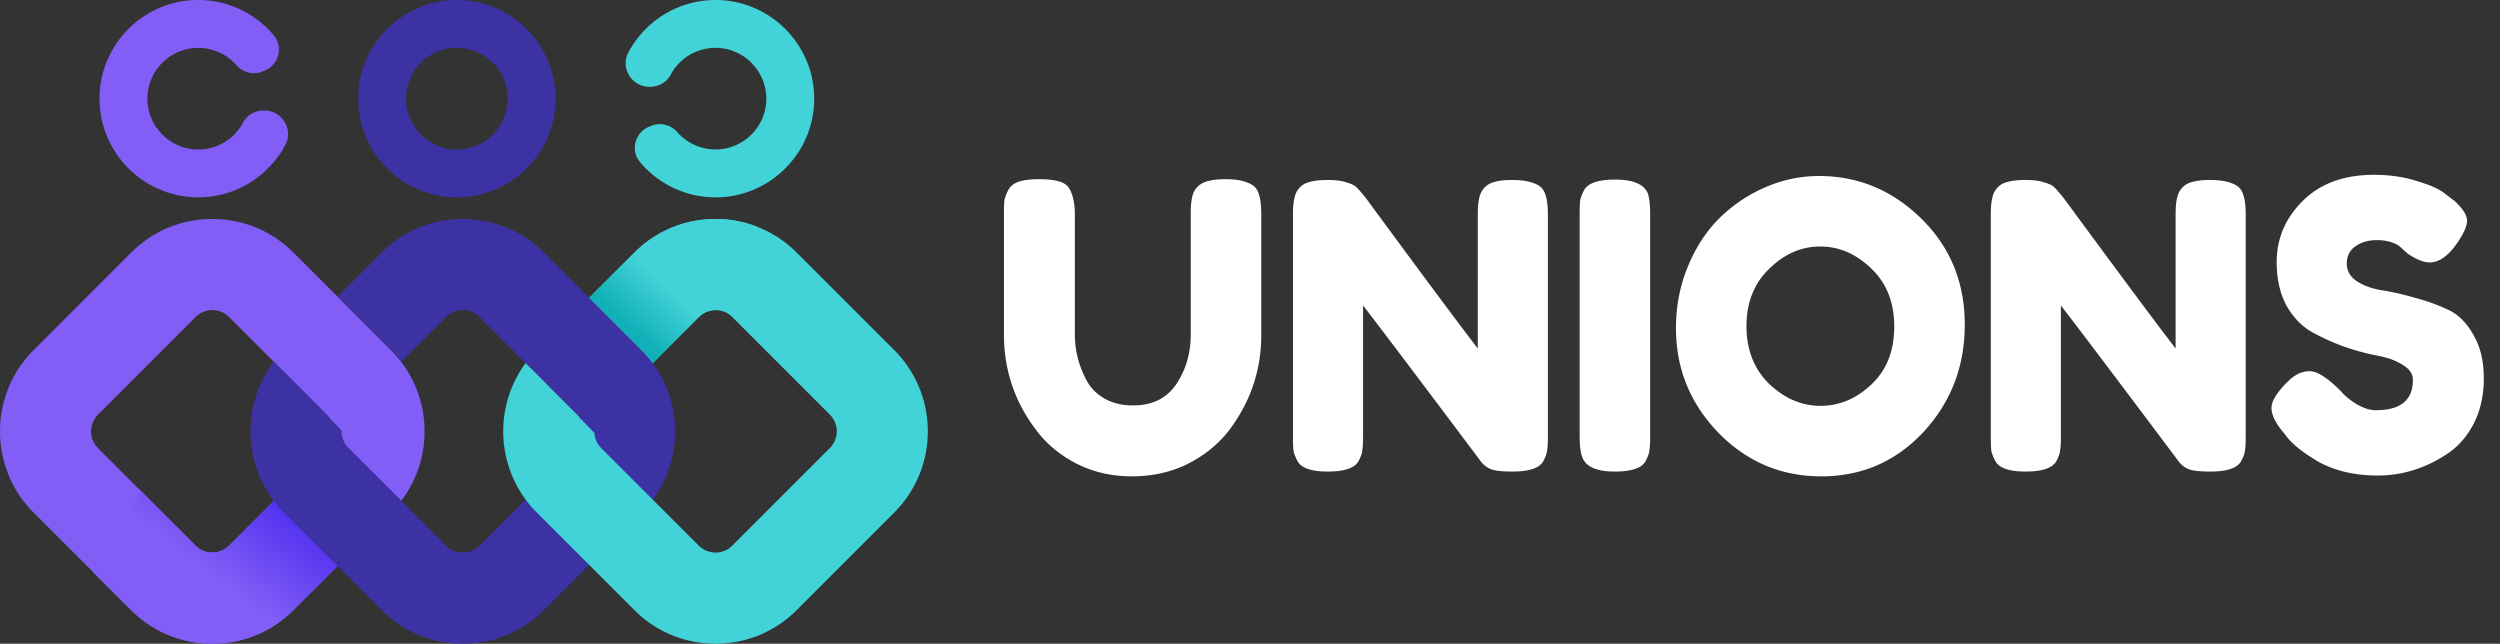 <svg xmlns="http://www.w3.org/2000/svg" width="334" height="86" fill="none"><rect width="100%" height="100%" fill="#333333" stroke="none"/><path fill="#3C32A3" d="M61.038.002c-7.269 0-13.182 5.913-13.182 13.181 0 7.269 5.913 13.182 13.182 13.182 7.268 0 13.181-5.913 13.181-13.181 0-7.27-5.913-13.182-13.181-13.182Zm0 6.391a6.79 6.79 0 1 1 0 13.58 6.79 6.79 0 0 1 0-13.58Z"/><path fill="#825EF6" d="M32.48 16.368a6.793 6.793 0 0 1-6.74 3.565c-3.287-.349-5.887-3.126-6.04-6.428a6.79 6.79 0 0 1 11.877-4.806c.853.97 2.2 1.343 3.406.88l.314-.12c1.935-.74 2.597-3.178 1.262-4.762C33.829 1.459 29.57-.451 24.913.09c-6.025.701-10.862 5.565-11.532 11.594-.881 7.933 5.336 14.678 13.101 14.678 5.041 0 9.431-2.845 11.645-7.016 1.1-2.07-.458-4.565-2.801-4.583h-.069c-1.149-.01-2.237.59-2.777 1.604ZM43.63 59.87 30.606 72.894a3.096 3.096 0 0 1-.506.408 1.779 1.779 0 0 1-.19.112.589.589 0 0 1-.106.058 1.27 1.27 0 0 1-.176.083 1.338 1.338 0 0 1-.15.063c-.02.01-.044.015-.064.025 0 0-.02.004-.048.014a.561.561 0 0 1-.049.014.848.848 0 0 1-.15.044c-.02.006-.044.01-.069.015-.033.01-.072.014-.111.024-.088.025-.175.04-.263.044l-.146.015c-.073.004-.141.01-.214.01h-.01c-.423 0-.85-.088-1.245-.263a3.085 3.085 0 0 1-.987-.666l-7.275-7.271-5.753-5.753a3.176 3.176 0 0 1 0-4.484l13.028-13.028a3.172 3.172 0 0 1 4.484 0L43.63 55.386a3.153 3.153 0 0 1 .33 4.08 2.566 2.566 0 0 1-.33.404Zm8.607-13.092L39.214 33.75a15.25 15.25 0 0 0-10.85-4.493 15.24 15.24 0 0 0-10.85 4.493L4.487 46.778c-5.981 5.983-5.981 15.718 0 21.7l7.873 7.869 5.156 5.154a15.238 15.238 0 0 0 11.467 4.48 15.225 15.225 0 0 0 10.232-4.48l13.023-13.023c.501-.496.953-1.022 1.367-1.571 4.571-6.006 4.114-14.643-1.367-20.129Z"/><path fill="url(#a)" d="M43.63 59.87 30.606 72.894a3.139 3.139 0 0 1-.506.408 1.779 1.779 0 0 1-.19.112.593.593 0 0 1-.107.058 1.374 1.374 0 0 1-.174.083 1.434 1.434 0 0 1-.151.064c-.02.01-.044.014-.063.024l-.049.014-.049.015a1.732 1.732 0 0 1-.219.059c-.034.009-.072.013-.111.023-.083.015-.17.03-.263.044l-.146.015c-.073.005-.14.01-.214.01h-.01c-.422 0-.85-.088-1.245-.263a3.085 3.085 0 0 1-.987-.666l-7.275-7.27c-2.588 3.837-4.77 7.454-6.488 10.723l5.156 5.154a15.24 15.24 0 0 0 11.467 4.48 15.223 15.223 0 0 0 10.232-4.48l13.023-13.023c.501-.496.953-1.022 1.367-1.571l-7.042-7.037-2.602-.403a2.551 2.551 0 0 1-.33.403Z"/><path fill="#3C32A3" d="M85.71 46.776 72.682 33.753a15.24 15.24 0 0 0-10.85-4.496 15.24 15.24 0 0 0-10.85 4.496L45.1 39.64l7.136 7.136c.501.495.954 1.02 1.369 1.568l5.987-5.982a3.17 3.17 0 0 1 4.486 0L77.1 55.385a3.17 3.17 0 0 1 0 4.485L64.078 72.894a3.17 3.17 0 0 1-4.485 0l-5.983-5.983c-.004 0-.004-.005-.004-.005l-7.041-7.036a3.15 3.15 0 0 1-.92-2.33 296.882 296.882 0 0 0-1.692-1.773 3.033 3.033 0 0 0-.324-.382l-1.612-1.607c-.057-.057-.114-.119-.172-.176-2.94-2.993-5.253-5.258-5.253-5.258h-.004a15.231 15.231 0 0 0-3.123 9.281c0 3.4 1.097 6.626 3.127 9.281.415.549.873 1.073 1.368 1.569l9.74 9.739 3.284 3.289a15.24 15.24 0 0 0 10.85 4.495c4.099 0 7.95-1.597 10.849-4.495L85.71 68.475c5.982-5.982 5.982-15.716 0-21.7Z"/><path fill="#42D3D8" d="m119.47 46.774-13.023-13.02a15.192 15.192 0 0 0-5.369-3.486 15.202 15.202 0 0 0-5.48-1.011c-4.1 0-7.952 1.6-10.85 4.498l-6.03 6.025 6.992 6.994c.55.55 1.05 1.133 1.499 1.736l6.146-6.147a3.143 3.143 0 0 1 2.242-.929c.808 0 1.62.306 2.242.929l13.024 13.023a3.177 3.177 0 0 1 0 4.484L97.839 72.893a3.18 3.18 0 0 1-2.242.93 3.164 3.164 0 0 1-2.242-.93l-5.52-5.514c0-.005-.004-.005-.004-.01l-.628-.623-6.876-6.876a3.16 3.16 0 0 1-.92-2.033 195.994 195.994 0 0 0-1.95-2.018 2.646 2.646 0 0 0-.355-.433l-3.282-3.277-.613-.618-.573-.574a213.14 213.14 0 0 0-2.238-2.232l-.17-.175h-.005c-3.987 5.398-3.983 12.839.005 18.236a15 15 0 0 0 1.493 1.727l6.998 6.998 2.928 2.928 3.102 3.102A15.245 15.245 0 0 0 95.597 86c4.1 0 7.952-1.6 10.85-4.499l13.023-13.028c5.982-5.981 5.982-15.713 0-21.7Z"/><path fill="url(#b)" d="m84.748 33.755-6.03 6.025 6.993 6.994c.549.55 1.05 1.133 1.497 1.736l6.147-6.147a3.14 3.14 0 0 1 2.242-.93s11.428-5.334 5.481-11.165a15.2 15.2 0 0 0-5.481-1.011c-4.1 0-7.951 1.6-10.85 4.498Z"/><path fill="#42D3D8" d="M89.594 9.997a6.793 6.793 0 0 1 6.739-3.565c3.287.348 5.888 3.126 6.04 6.428a6.789 6.789 0 0 1-11.876 4.806c-.854-.97-2.2-1.343-3.407-.881l-.314.12c-1.935.742-2.596 3.18-1.261 4.763 2.73 3.238 6.987 5.148 11.645 4.605 6.025-.7 10.862-5.564 11.532-11.593.881-7.933-5.336-14.678-13.1-14.678-5.042 0-9.432 2.845-11.646 7.016-1.099 2.07.458 4.565 2.802 4.583h.068c1.15.01 2.238-.59 2.778-1.604Z"/><path fill="#fff" d="M159.619 25.43c.354-.567.869-.958 1.543-1.17.674-.213 1.508-.32 2.501-.32 1.029 0 1.845.089 2.448.266.603.178 1.064.39 1.383.639.32.248.55.62.692 1.117.213.604.319 1.526.319 2.768V44.8c0 4.683-1.454 8.94-4.363 12.772-1.419 1.81-3.246 3.282-5.481 4.417-2.235 1.1-4.719 1.65-7.45 1.65-2.697 0-5.162-.568-7.397-1.703-2.2-1.136-3.991-2.626-5.375-4.47-2.874-3.76-4.31-8.018-4.31-12.772V28.676c0-.851.017-1.472.053-1.862.071-.426.248-.905.532-1.437.284-.532.763-.905 1.437-1.117.674-.213 1.578-.32 2.714-.32 1.135 0 2.04.107 2.714.32.674.212 1.135.585 1.383 1.117.426.816.639 1.934.639 3.353v15.964c0 2.164.532 4.222 1.596 6.173.532.993 1.331 1.792 2.395 2.395s2.324.904 3.778.904c2.59 0 4.524-.957 5.801-2.873 1.277-1.916 1.915-4.133 1.915-6.652V28.357c0-1.383.178-2.36.533-2.927Zm38.292.213c.355-.639.869-1.064 1.544-1.277.674-.213 1.507-.32 2.501-.32 1.028 0 1.844.09 2.447.267.639.177 1.1.39 1.384.638.319.249.55.621.692 1.118.213.568.319 1.472.319 2.714v29.534c0 .852-.035 1.472-.106 1.863-.036.39-.195.851-.479 1.383-.497.958-1.88 1.437-4.151 1.437-1.384 0-2.341-.106-2.874-.32a3.109 3.109 0 0 1-1.33-1.01c-7.982-10.643-13.233-17.597-15.752-20.86v17.507c0 .852-.035 1.472-.106 1.863-.035.39-.195.851-.479 1.383-.497.958-1.88 1.437-4.151 1.437-2.199 0-3.547-.479-4.044-1.437-.284-.532-.461-1.01-.532-1.437a23.984 23.984 0 0 1-.053-1.862V28.57c0-1.348.159-2.324.479-2.927.354-.639.869-1.064 1.543-1.277.674-.213 1.543-.32 2.607-.32 1.065 0 1.898.107 2.501.32.639.177 1.082.39 1.331.639.142.106.55.567 1.224 1.383 7.485 10.182 12.487 16.905 15.006 20.169V28.57c0-1.348.16-2.324.479-2.927Zm13.13 3.033c0-.816.018-1.419.053-1.809.071-.426.248-.905.532-1.437.497-.958 1.88-1.436 4.151-1.436 2.483 0 3.956.656 4.417 1.968.177.604.266 1.526.266 2.768v29.587c0 .852-.036 1.472-.107 1.863-.035.39-.195.851-.479 1.383-.496.958-1.88 1.437-4.15 1.437-2.484 0-3.938-.674-4.364-2.022-.213-.568-.319-1.472-.319-2.714V28.676Zm31.973-5.161c5.251 0 9.81 1.898 13.676 5.694 3.867 3.796 5.801 8.514 5.801 14.155 0 5.605-1.845 10.394-5.534 14.368-3.69 3.938-8.231 5.907-13.623 5.907-5.393 0-9.987-1.952-13.783-5.854-3.761-3.902-5.641-8.55-5.641-13.942 0-2.945.532-5.694 1.597-8.249 1.064-2.59 2.483-4.754 4.257-6.492a19.927 19.927 0 0 1 6.119-4.098c2.306-.993 4.683-1.49 7.131-1.49Zm-9.685 20.062c0 3.157 1.011 5.729 3.033 7.716 2.058 1.95 4.346 2.926 6.865 2.926s4.789-.957 6.812-2.873c2.022-1.916 3.033-4.488 3.033-7.716 0-3.229-1.029-5.818-3.087-7.77-2.022-1.95-4.292-2.926-6.811-2.926s-4.789.993-6.812 2.98c-2.022 1.95-3.033 4.505-3.033 7.663Zm57.812-17.934c.355-.639.87-1.064 1.544-1.277.674-.213 1.507-.32 2.501-.32 1.028 0 1.844.09 2.448.267.638.177 1.099.39 1.383.638.319.249.55.621.692 1.118.213.568.319 1.472.319 2.714v29.534c0 .852-.035 1.472-.106 1.863-.036.39-.195.851-.479 1.383-.497.958-1.88 1.437-4.151 1.437-1.383 0-2.341-.106-2.874-.32a3.109 3.109 0 0 1-1.33-1.01c-7.982-10.643-13.233-17.597-15.752-20.86v17.507c0 .852-.035 1.472-.106 1.863-.035.39-.195.851-.479 1.383-.497.958-1.88 1.437-4.151 1.437-2.199 0-3.547-.479-4.044-1.437-.284-.532-.461-1.01-.532-1.437a23.984 23.984 0 0 1-.053-1.862V28.57c0-1.348.159-2.324.479-2.927.354-.639.869-1.064 1.543-1.277.674-.213 1.543-.32 2.607-.32 1.065 0 1.898.107 2.501.32.639.177 1.083.39 1.331.639.142.106.55.567 1.224 1.383 7.485 10.182 12.488 16.905 15.006 20.169V28.57c0-1.348.16-2.324.479-2.927Zm13.715 31.876c-.922-1.135-1.383-2.146-1.383-3.033 0-.923.762-2.129 2.288-3.619.887-.851 1.827-1.277 2.82-1.277.994 0 2.377.887 4.151 2.66.497.604 1.206 1.19 2.129 1.757.922.532 1.773.798 2.554.798 3.299 0 4.949-1.348 4.949-4.044 0-.816-.461-1.49-1.384-2.023-.887-.567-2.004-.975-3.352-1.224-1.348-.248-2.803-.638-4.364-1.17a30.67 30.67 0 0 1-4.363-1.97c-1.349-.744-2.484-1.915-3.406-3.511-.887-1.632-1.331-3.584-1.331-5.854 0-3.122 1.153-5.836 3.459-8.142 2.342-2.341 5.517-3.512 9.526-3.512 2.128 0 4.062.284 5.8.851 1.774.532 2.998 1.082 3.672 1.65l1.331 1.011c1.099 1.029 1.649 1.898 1.649 2.608 0 .71-.426 1.685-1.277 2.926-1.206 1.774-2.448 2.661-3.725 2.661-.745 0-1.667-.355-2.767-1.064a7.86 7.86 0 0 1-.639-.532 6.524 6.524 0 0 0-.798-.692c-.745-.461-1.703-.692-2.874-.692-1.135 0-2.093.284-2.873.852-.745.532-1.118 1.294-1.118 2.288 0 .958.444 1.738 1.331 2.341.922.603 2.057 1.011 3.405 1.224 1.349.213 2.821.55 4.417 1.011a25.84 25.84 0 0 1 4.417 1.597c1.348.638 2.466 1.756 3.353 3.352.922 1.561 1.383 3.495 1.383 5.8 0 2.307-.461 4.347-1.383 6.12-.923 1.739-2.129 3.087-3.619 4.045-2.874 1.88-5.942 2.82-9.206 2.82-1.668 0-3.246-.195-4.736-.585-1.49-.426-2.697-.94-3.619-1.543-1.88-1.136-3.193-2.236-3.938-3.3l-.479-.585Z"/><defs><linearGradient id="a" x1="38.733" x2="28.103" y1="63.043" y2="76.71" gradientUnits="userSpaceOnUse"><stop stop-color="#4223ED"/><stop offset=".994" stop-color="#825EF6"/><stop offset="1" stop-color="#825EF6"/></linearGradient><linearGradient id="b" x1="89.751" x2="84.426" y1="38.801" y2="44.379" gradientUnits="userSpaceOnUse"><stop stop-color="#42D3D8"/><stop offset=".994" stop-color="#11AFB7"/><stop offset="1" stop-color="#11AFB7"/></linearGradient></defs></svg>